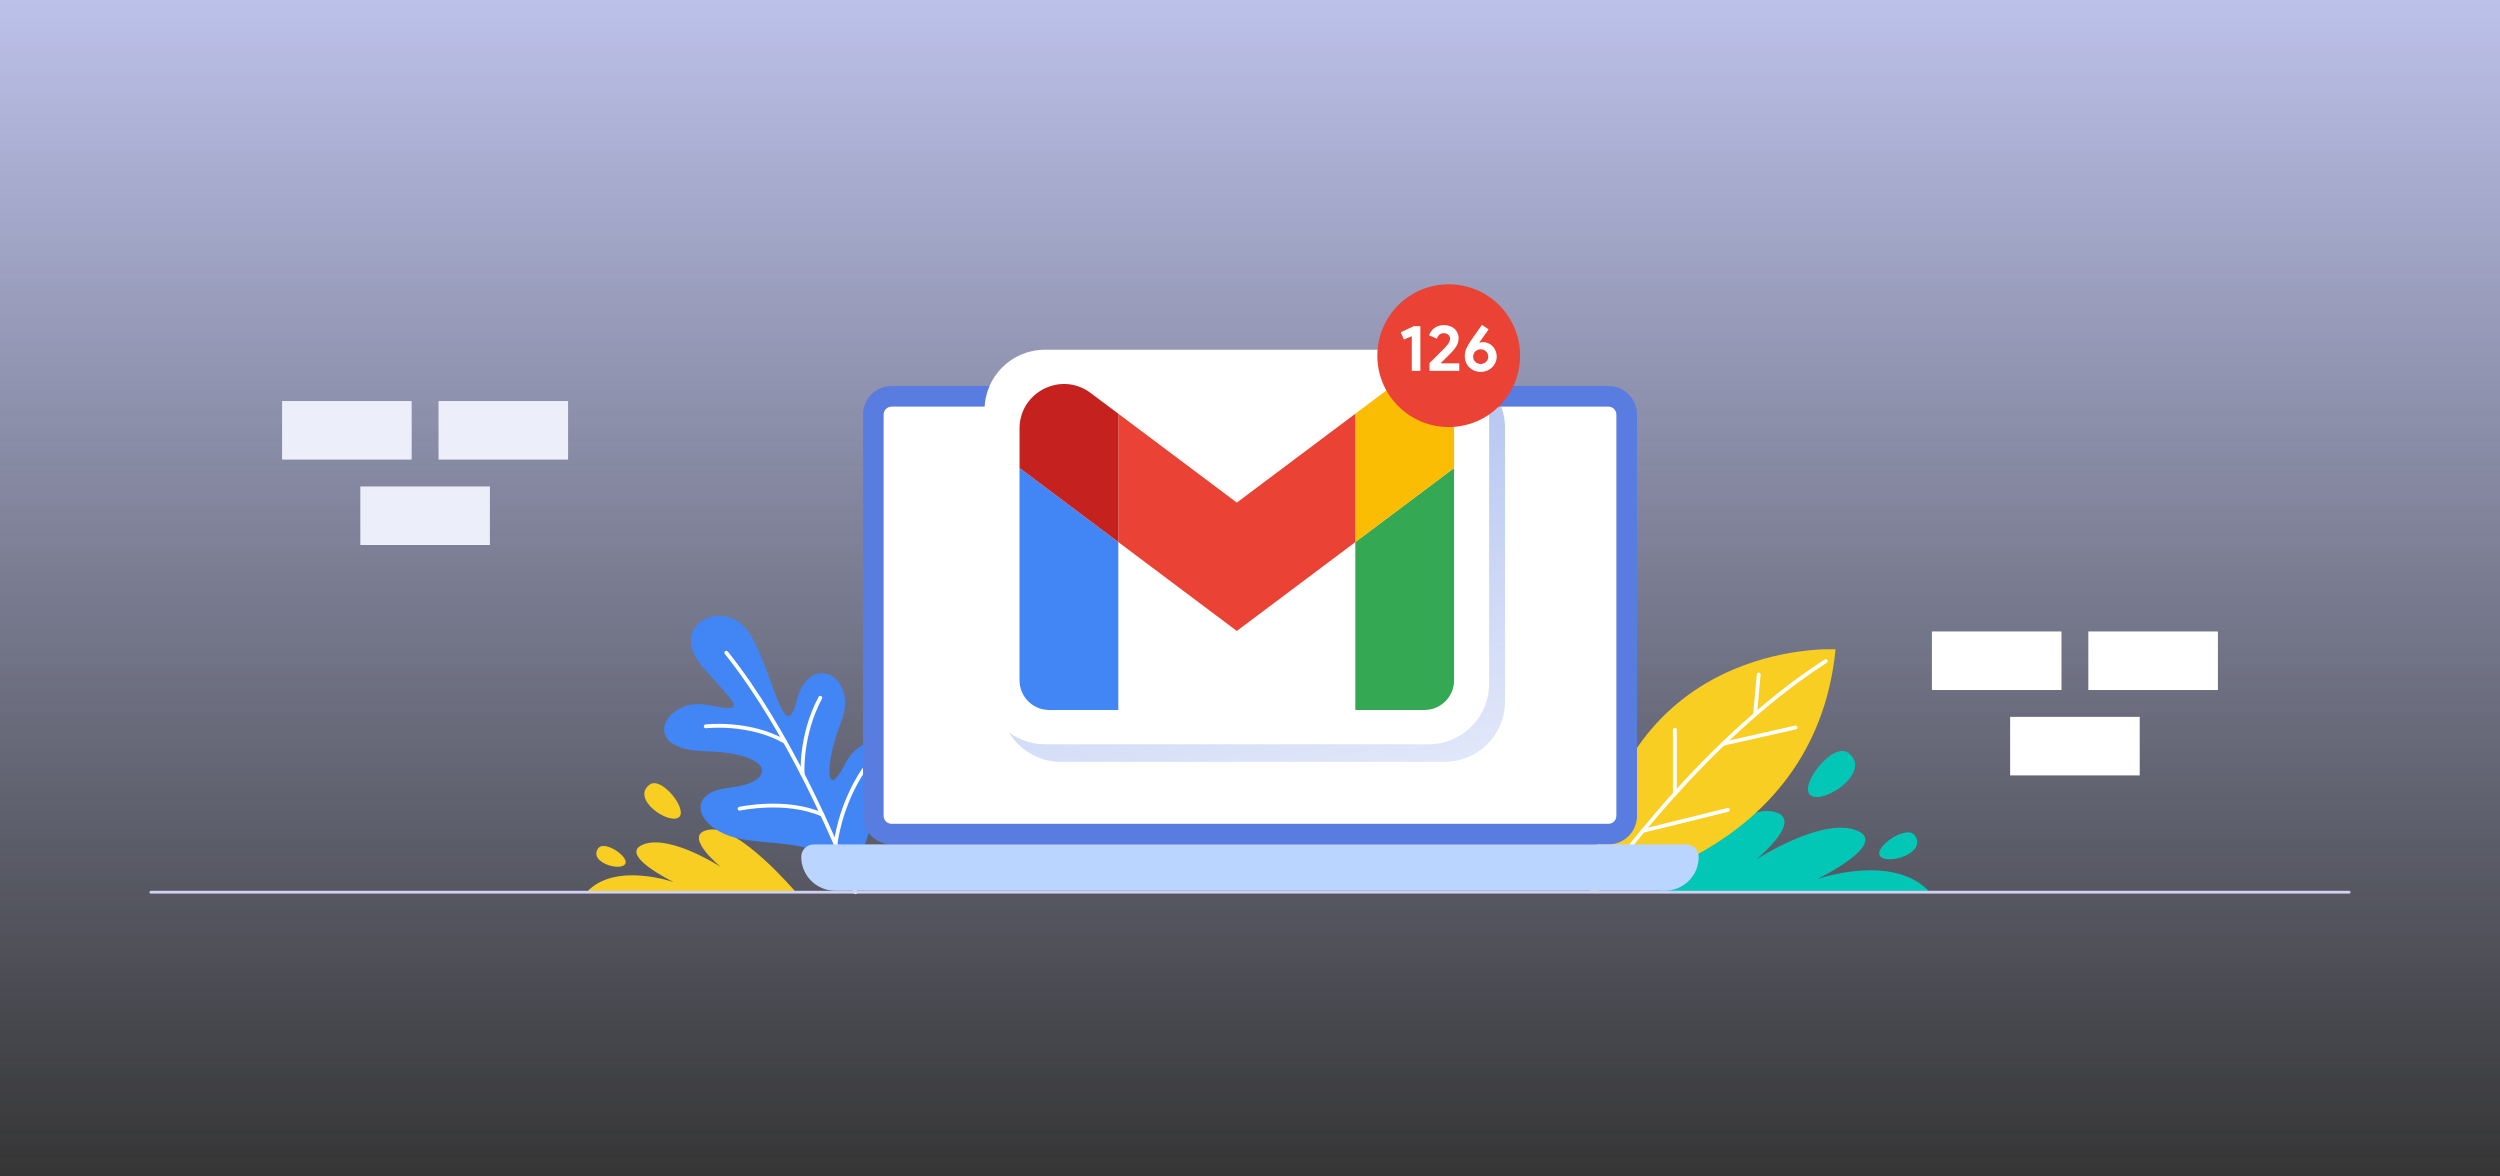 <svg width="969" height="456" viewBox="0 0 969 456" fill="none" xmlns="http://www.w3.org/2000/svg">
<rect x="0" y="0" width="969" height="456" fill="#333333" stroke="none"/>
<g clip-path="url(#clip0_2566_1415)">
<path d="M986.64 -9.48H-17.64V463.12H986.64V-9.48Z" fill="url(#paint0_linear_2566_1415)"/>
<path d="M220.19 155.449H169.97V178.139H220.19V155.449Z" fill="#ECEEFA"/>
<path d="M159.56 155.449H109.34V178.139H159.56V155.449Z" fill="#ECEEFA"/>
<path d="M189.88 188.551H139.66V211.241H189.88V188.551Z" fill="#ECEEFA"/>
<path d="M859.66 244.758H809.44V267.448H859.66V244.758Z" fill="white"/>
<path d="M799.03 244.758H748.81V267.448H799.03V244.758Z" fill="white"/>
<path d="M829.35 277.859H779.13V300.549H829.35V277.859Z" fill="white"/>
<path d="M308.48 345.82C308.48 345.82 286.65 320 275.1 321.56C263.55 323.12 279.38 336.04 279.38 336.04C279.38 336.04 260.33 323.68 249.92 327.11C238.38 330.9 261.19 341.93 261.19 341.93C261.19 341.93 238.29 333.86 227.38 345.82H308.48Z" fill="#F9CE22"/>
<path d="M251.79 304.122C256.46 300.612 267.09 314.332 262.94 316.902C258.79 319.472 244.49 309.612 251.79 304.122Z" fill="#F9CE22"/>
<path d="M231.87 328.811C234.27 325.421 244.46 332.421 242.2 335.061C239.94 337.701 228.1 334.121 231.87 328.811Z" fill="#F9CE22"/>
<path d="M642.99 345.82C642.99 345.82 671.25 312.39 686.21 314.4C701.17 316.41 680.67 333.15 680.67 333.15C680.67 333.15 705.33 317.15 718.81 321.59C733.76 326.5 704.22 340.78 704.22 340.78C704.22 340.78 733.87 330.32 748 345.81H642.99V345.82Z" fill="#03C7B6"/>
<path d="M716.39 291.83C710.35 287.28 696.59 305.05 701.96 308.38C707.33 311.71 725.85 298.95 716.39 291.83Z" fill="#03C7B6"/>
<path d="M742.18 323.802C739.07 319.412 725.88 328.472 728.8 331.902C731.72 335.322 747.05 330.682 742.18 323.802Z" fill="#03C7B6"/>
<path d="M616.14 345.822C616.14 345.822 703.35 333.812 711.46 251.672C711.46 251.672 625.26 246.792 616.14 345.822Z" fill="#F9CE22"/>
<path d="M622.99 339.89C622.99 339.89 660 286.9 707.67 256.23" stroke="white" stroke-width="1.49" stroke-linecap="round" stroke-linejoin="round"/>
<path d="M681.68 261.434L680.26 276.974" stroke="white" stroke-width="1.49" stroke-linecap="round" stroke-linejoin="round"/>
<path d="M667.86 288.301L695.94 281.961" stroke="white" stroke-width="1.49" stroke-linecap="round" stroke-linejoin="round"/>
<path d="M649.17 282.863V307.663" stroke="white" stroke-width="1.49" stroke-linecap="round" stroke-linejoin="round"/>
<path d="M636.77 322.05L669.7 313.91" stroke="white" stroke-width="1.49" stroke-linecap="round" stroke-linejoin="round"/>
<path d="M330.9 344.091C330.9 344.091 334.18 326.151 343.37 305.971C352.56 285.791 334.84 281.691 327.46 296.291C320.08 310.891 319.42 296.621 326.15 279.391C332.88 262.171 313.68 252.001 308.76 271.681C303.84 291.361 298.92 256.261 289.4 243.961C279.88 231.661 258.07 242.481 272.67 258.891C287.27 275.291 289.07 275.951 273.65 273.161C258.23 270.371 246.53 290.551 273.54 291.201C300.55 291.851 301.21 303.341 282.67 305.311C264.13 307.281 270.31 323.051 289.52 325.601C310.22 328.351 318.43 325.451 330.9 344.081V344.091Z" fill="#4285F4"/>
<path d="M331.58 345.822C323.62 325.422 305.41 282.902 281.52 252.992" stroke="white" stroke-width="1.49" stroke-linecap="round" stroke-linejoin="round"/>
<path d="M273.54 281.531C273.54 281.531 290.47 279.531 304.31 287.531" stroke="white" stroke-width="1.49" stroke-linecap="round" stroke-linejoin="round"/>
<path d="M311.09 300.151C311.09 300.151 310.07 285.211 317.94 270.461" stroke="white" stroke-width="1.49" stroke-linecap="round" stroke-linejoin="round"/>
<path d="M286.66 313.461C286.66 313.461 304.63 309.531 318.72 315.761" stroke="white" stroke-width="1.49" stroke-linecap="round" stroke-linejoin="round"/>
<path d="M323.86 327.151C323.86 327.151 325.37 312.361 334.78 298.371" stroke="white" stroke-width="1.49" stroke-linecap="round" stroke-linejoin="round"/>
<path d="M58.46 345.82H910.54" stroke="#D0D0F1" stroke-width="1.08" stroke-linecap="round" stroke-linejoin="round"/>
<path d="M623.4 149.602H345.61C339.474 149.602 334.5 154.576 334.5 160.712V316.192C334.5 322.327 339.474 327.302 345.61 327.302H623.4C629.536 327.302 634.51 322.327 634.51 316.192V160.712C634.51 154.576 629.536 149.602 623.4 149.602Z" fill="#587CE0"/>
<path d="M345.6 157.602H623.4C625.11 157.602 626.51 158.992 626.51 160.712V316.202C626.51 317.912 625.12 319.312 623.4 319.312H345.6C343.89 319.312 342.49 317.922 342.49 316.202V160.712C342.49 159.002 343.88 157.602 345.6 157.602Z" fill="white"/>
<path d="M310.56 332.101C310.56 339.361 316.44 345.241 323.7 345.241H645.29C652.55 345.241 658.43 339.361 658.43 332.101C658.43 329.451 656.28 327.301 653.63 327.301H315.36C312.71 327.301 310.56 329.451 310.56 332.101Z" fill="#BAD5FF"/>
<path opacity="0.6" d="M559.93 142.371H411.19C398.256 142.371 387.77 152.857 387.77 165.791V271.871C387.77 284.806 398.256 295.291 411.19 295.291H559.93C572.865 295.291 583.35 284.806 583.35 271.871V165.791C583.35 152.857 572.865 142.371 559.93 142.371Z" fill="url(#paint1_linear_2566_1415)"/>
<path d="M553.76 135.551H405.02C392.086 135.551 381.6 146.036 381.6 158.971V265.051C381.6 277.985 392.086 288.471 405.02 288.471H553.76C566.695 288.471 577.18 277.985 577.18 265.051V158.971C577.18 146.036 566.695 135.551 553.76 135.551Z" fill="white"/>
<path d="M406.65 275.192H433.45V210.112L395.17 181.402V263.702C395.17 270.052 400.32 275.182 406.65 275.182" fill="#4285F4"/>
<path d="M525.32 275.19H552.12C558.47 275.19 563.6 270.04 563.6 263.71V181.41L525.32 210.12" fill="#34A853"/>
<path d="M525.32 160.351V210.111L563.6 181.401V166.091C563.6 151.891 547.39 143.791 536.04 152.311L525.32 160.351Z" fill="#FBBC04"/>
<path d="M433.45 210.112V160.352L479.39 194.802L525.33 160.352V210.112L479.39 244.562" fill="#EA4335"/>
<path d="M395.17 166.091V181.401L433.45 210.111V160.351L422.73 152.311C411.36 143.791 395.17 151.891 395.17 166.091Z" fill="#C5221F"/>
<path d="M561.52 165.52C576.802 165.52 589.19 153.131 589.19 137.85C589.19 122.568 576.802 110.18 561.52 110.18C546.238 110.18 533.85 122.568 533.85 137.85C533.85 153.131 546.238 165.52 561.52 165.52Z" fill="#EA4335"/>
<path d="M547.21 143.75V130.309L544.142 131.603L542.924 128.788L548.022 126.404H550.532V143.75H547.21ZM554.073 143.75V140.732C555.07 139.752 555.991 138.839 556.837 137.993C557.192 137.638 557.555 137.275 557.927 136.903C558.299 136.531 558.646 136.184 558.967 135.863C559.288 135.542 559.576 135.254 559.829 135.001C560.083 134.73 560.277 134.519 560.413 134.367C560.683 134.046 560.92 133.758 561.123 133.505C561.342 133.251 561.511 133.006 561.63 132.769C561.765 132.516 561.866 132.27 561.934 132.034C562.002 131.78 562.036 131.51 562.036 131.222C562.036 130.664 561.816 130.182 561.376 129.777C560.937 129.354 560.336 129.143 559.576 129.143C558.815 129.143 558.223 129.362 557.8 129.802C557.378 130.225 557.09 130.707 556.938 131.248L553.92 130.005C554.056 129.548 554.275 129.083 554.58 128.61C554.884 128.12 555.273 127.689 555.746 127.317C556.22 126.928 556.778 126.615 557.42 126.378C558.079 126.125 558.815 125.998 559.626 125.998C560.505 125.998 561.3 126.133 562.01 126.404C562.72 126.657 563.32 127.012 563.811 127.469C564.301 127.925 564.681 128.466 564.952 129.092C565.222 129.701 565.358 130.36 565.358 131.07C565.358 132.152 565.087 133.15 564.546 134.062C564.022 134.959 563.38 135.795 562.619 136.573L560.438 138.754C559.863 139.329 559.212 139.971 558.485 140.681L558.587 140.834H565.611V143.75H554.073ZM574.891 132.592C575.55 132.592 576.193 132.735 576.818 133.023C577.444 133.293 578.002 133.674 578.492 134.164C578.982 134.654 579.371 135.246 579.659 135.939C579.963 136.632 580.115 137.393 580.115 138.222C580.115 139.084 579.946 139.878 579.608 140.605C579.27 141.332 578.813 141.958 578.239 142.482C577.681 143.006 577.03 143.42 576.286 143.725C575.559 144.012 574.79 144.156 573.978 144.156C573.031 144.156 572.178 143.995 571.417 143.674C570.656 143.336 569.997 142.896 569.439 142.355C568.898 141.797 568.475 141.155 568.171 140.428C567.883 139.684 567.74 138.906 567.74 138.095C567.74 136.928 567.968 135.863 568.424 134.899C568.898 133.919 569.489 132.921 570.199 131.907L574.409 125.897L576.971 127.672L573.42 132.693L573.547 132.845C573.936 132.676 574.384 132.592 574.891 132.592ZM573.927 141.087C574.299 141.087 574.663 141.02 575.018 140.884C575.373 140.749 575.686 140.555 575.956 140.301C576.227 140.047 576.438 139.752 576.59 139.413C576.759 139.058 576.844 138.67 576.844 138.247C576.844 137.824 576.759 137.435 576.59 137.08C576.438 136.725 576.227 136.421 575.956 136.167C575.686 135.914 575.373 135.719 575.018 135.584C574.663 135.449 574.299 135.381 573.927 135.381C573.539 135.381 573.167 135.449 572.812 135.584C572.473 135.719 572.161 135.914 571.873 136.167C571.603 136.421 571.383 136.725 571.214 137.08C571.062 137.435 570.986 137.824 570.986 138.247C570.986 138.67 571.062 139.058 571.214 139.413C571.383 139.752 571.603 140.047 571.873 140.301C572.161 140.555 572.473 140.749 572.812 140.884C573.167 141.02 573.539 141.087 573.927 141.087Z" fill="white"/>
</g>
<defs>
<linearGradient id="paint0_linear_2566_1415" x1="484.5" y1="-9.48" x2="484.5" y2="463.13" gradientUnits="userSpaceOnUse">
<stop stop-color="#BFC4EE"/>
<stop offset="1" stop-color="#BFC4EE" stop-opacity="0"/>
</linearGradient>
<linearGradient id="paint1_linear_2566_1415" x1="456.63" y1="81.921" x2="525.06" y2="405.701" gradientUnits="userSpaceOnUse">
<stop stop-color="#587CE0"/>
<stop offset="1" stop-color="#587CE0" stop-opacity="0"/>
</linearGradient>
<clipPath id="clip0_2566_1415">
<rect width="969" height="456" fill="white"/>
</clipPath>
</defs>
</svg>
